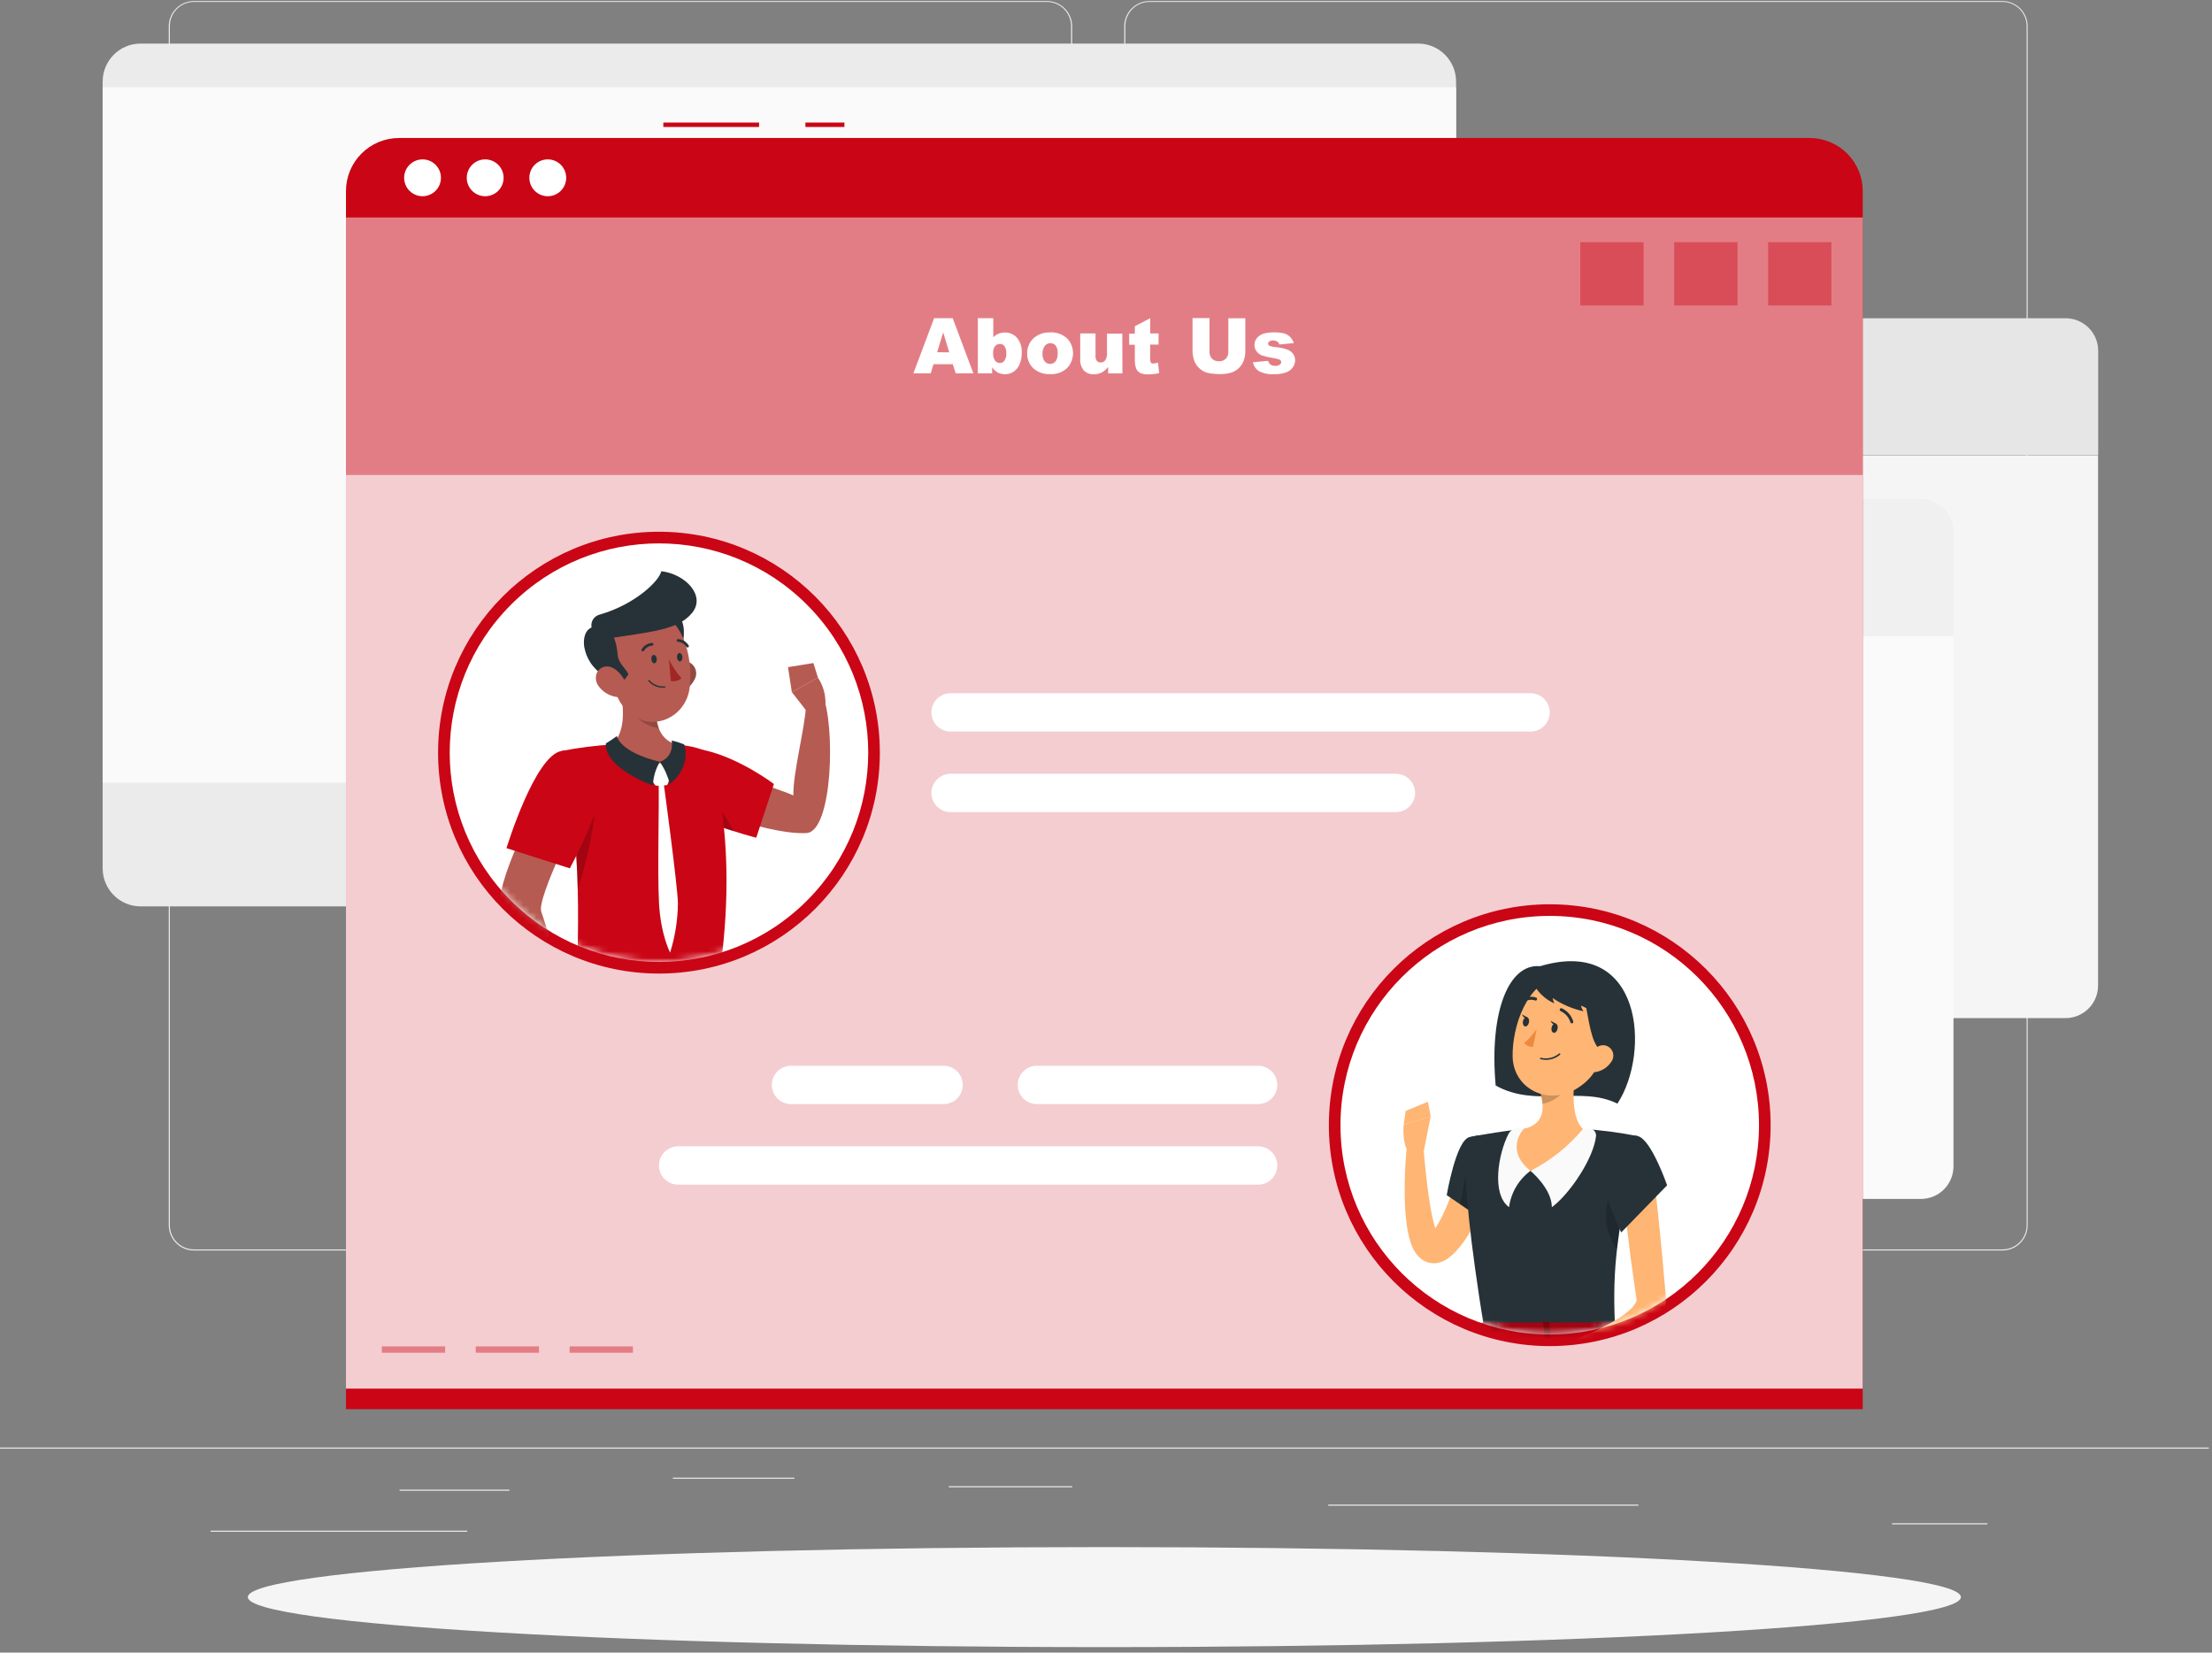 <svg width="336" height="251" viewBox="0 0 336 251" fill="none" xmlns="http://www.w3.org/2000/svg">
<rect x="0" y="0" width="336" height="251" fill="#808080" stroke="none"/>
<path d="M335.509 219.855H-0.008V220.023H335.509V219.855Z" fill="#EBEBEB"/>
<path d="M77.383 226.25H60.694V226.418H77.383V226.25Z" fill="#EBEBEB"/>
<path d="M120.663 224.426H102.21V224.594H120.663V224.426Z" fill="#EBEBEB"/>
<path d="M70.974 232.48H31.98V232.648H70.974V232.48Z" fill="#EBEBEB"/>
<path d="M301.89 231.352H287.396V231.519H301.89V231.352Z" fill="#EBEBEB"/>
<path d="M162.866 225.723H144.124V225.89H162.866V225.723Z" fill="#EBEBEB"/>
<path d="M248.872 228.52H201.752V228.687H248.872V228.52Z" fill="#EBEBEB"/>
<path d="M159.027 189.928H29.458C28.443 189.926 27.47 189.522 26.753 188.804C26.036 188.085 25.633 187.112 25.633 186.097V3.958C25.642 2.949 26.048 1.984 26.765 1.273C27.481 0.562 28.448 0.162 29.458 0.16H159.027C160.044 0.16 161.018 0.564 161.737 1.282C162.455 2.001 162.859 2.976 162.859 3.992V186.097C162.859 187.113 162.455 188.087 161.737 188.806C161.018 189.525 160.044 189.928 159.027 189.928ZM29.458 0.294C28.487 0.296 27.557 0.683 26.871 1.37C26.186 2.057 25.801 2.988 25.801 3.958V186.097C25.801 187.067 26.186 187.998 26.871 188.685C27.557 189.372 28.487 189.759 29.458 189.76H159.027C159.999 189.759 160.929 189.372 161.616 188.685C162.303 187.999 162.69 187.068 162.691 186.097V3.958C162.69 2.987 162.303 2.056 161.616 1.369C160.929 0.683 159.999 0.296 159.027 0.294H29.458Z" fill="#EBEBEB"/>
<path d="M304.179 189.928H174.602C173.586 189.926 172.613 189.522 171.895 188.804C171.177 188.086 170.772 187.112 170.771 186.097V3.958C170.781 2.948 171.189 1.983 171.906 1.272C172.624 0.562 173.592 0.162 174.602 0.16H304.179C305.187 0.164 306.153 0.564 306.867 1.275C307.582 1.986 307.988 2.95 307.997 3.958V186.097C307.997 187.111 307.595 188.083 306.879 188.801C306.164 189.519 305.192 189.925 304.179 189.928ZM174.602 0.294C173.631 0.296 172.7 0.683 172.013 1.369C171.327 2.056 170.94 2.987 170.938 3.958V186.097C170.94 187.068 171.327 187.999 172.013 188.685C172.7 189.372 173.631 189.759 174.602 189.76H304.179C305.15 189.759 306.081 189.372 306.767 188.685C307.454 187.999 307.841 187.068 307.842 186.097V3.958C307.841 2.987 307.454 2.056 306.767 1.369C306.081 0.683 305.15 0.296 304.179 0.294H174.602Z" fill="#EBEBEB"/>
<path d="M215.407 6.617H21.365C18.177 6.617 15.594 9.201 15.594 12.388V131.892C15.594 135.079 18.177 137.663 21.365 137.663H215.407C218.594 137.663 221.178 135.079 221.178 131.892V12.388C221.178 9.201 218.594 6.617 215.407 6.617Z" fill="#EBEBEB"/>
<path d="M221.178 13.242H15.594V118.876H221.178V13.242Z" fill="#FAFAFA"/>
<path d="M155.182 53.268C155.185 51.961 155.706 50.709 156.63 49.784C157.554 48.86 158.807 48.34 160.114 48.336H313.78C315.087 48.34 316.34 48.86 317.264 49.784C318.188 50.709 318.709 51.961 318.712 53.268V69.145H155.182V53.268Z" fill="#E6E6E6"/>
<path d="M195.069 62.474C197.129 62.474 198.8 60.803 198.8 58.743C198.8 56.682 197.129 55.012 195.069 55.012C193.008 55.012 191.338 56.682 191.338 58.743C191.338 60.803 193.008 62.474 195.069 62.474Z" fill="white"/>
<path d="M181.848 62.474C183.909 62.474 185.579 60.803 185.579 58.743C185.579 56.682 183.909 55.012 181.848 55.012C179.788 55.012 178.117 56.682 178.117 58.743C178.117 60.803 179.788 62.474 181.848 62.474Z" fill="white"/>
<path d="M168.636 62.474C170.697 62.474 172.367 60.803 172.367 58.743C172.367 56.682 170.697 55.012 168.636 55.012C166.576 55.012 164.905 56.682 164.905 58.743C164.905 60.803 166.576 62.474 168.636 62.474Z" fill="white"/>
<path d="M313.761 154.632H160.094C158.787 154.628 157.535 154.108 156.611 153.183C155.686 152.259 155.166 151.007 155.162 149.7V69.176H318.693V149.7C318.689 151.007 318.169 152.259 317.244 153.183C316.32 154.108 315.068 154.628 313.761 154.632Z" fill="#F5F5F5"/>
<path d="M133.226 80.733C133.229 79.426 133.75 78.174 134.674 77.249C135.598 76.325 136.851 75.804 138.158 75.801H291.824C293.131 75.804 294.384 76.325 295.308 77.249C296.232 78.174 296.753 79.426 296.756 80.733V96.609H133.226V80.733Z" fill="#F0F0F0"/>
<path d="M173.105 89.938C175.166 89.938 176.836 88.268 176.836 86.207C176.836 84.147 175.166 82.477 173.105 82.477C171.044 82.477 169.374 84.147 169.374 86.207C169.374 88.268 171.044 89.938 173.105 89.938Z" fill="#E6E6E6"/>
<path d="M159.885 89.938C161.946 89.938 163.616 88.268 163.616 86.207C163.616 84.147 161.946 82.477 159.885 82.477C157.825 82.477 156.154 84.147 156.154 86.207C156.154 88.268 157.825 89.938 159.885 89.938Z" fill="#E6E6E6"/>
<path d="M146.673 89.938C148.734 89.938 150.404 88.268 150.404 86.207C150.404 84.147 148.734 82.477 146.673 82.477C144.613 82.477 142.942 84.147 142.942 86.207C142.942 88.268 144.613 89.938 146.673 89.938Z" fill="#E6E6E6"/>
<path d="M291.798 182.097H138.131C136.824 182.093 135.572 181.572 134.648 180.648C133.724 179.724 133.203 178.472 133.199 177.165V96.641H296.73V177.165C296.726 178.472 296.206 179.724 295.281 180.648C294.357 181.572 293.105 182.093 291.798 182.097Z" fill="#FAFAFA"/>
<path d="M111.263 108.194C111.266 106.887 111.787 105.634 112.711 104.71C113.635 103.786 114.888 103.265 116.195 103.262H269.861C271.168 103.265 272.421 103.786 273.345 104.71C274.269 105.634 274.79 106.887 274.793 108.194V124.07H111.263V108.194Z" fill="#FAFAFA"/>
<path d="M151.142 117.399C153.203 117.399 154.873 115.729 154.873 113.668C154.873 111.608 153.203 109.938 151.142 109.938C149.082 109.938 147.411 111.608 147.411 113.668C147.411 115.729 149.082 117.399 151.142 117.399Z" fill="#F0F0F0"/>
<path d="M137.923 117.399C139.984 117.399 141.654 115.729 141.654 113.668C141.654 111.608 139.984 109.938 137.923 109.938C135.863 109.938 134.192 111.608 134.192 113.668C134.192 115.729 135.863 117.399 137.923 117.399Z" fill="#F0F0F0"/>
<path d="M124.71 117.399C126.771 117.399 128.441 115.729 128.441 113.668C128.441 111.608 126.771 109.938 124.71 109.938C122.65 109.938 120.979 111.608 120.979 113.668C120.979 115.729 122.65 117.399 124.71 117.399Z" fill="#F0F0F0"/>
<path d="M269.834 209.565H116.167C114.86 209.562 113.608 209.041 112.684 208.117C111.76 207.193 111.239 205.94 111.235 204.633V124.109H274.766V204.633C274.763 205.94 274.242 207.193 273.318 208.117C272.393 209.041 271.141 209.562 269.834 209.565Z" fill="#E6E6E6"/>
<path d="M167.75 250.165C239.606 250.165 297.857 246.764 297.857 242.569C297.857 238.374 239.606 234.973 167.75 234.973C95.894 234.973 37.644 238.374 37.644 242.569C37.644 246.764 95.894 250.165 167.75 250.165Z" fill="#F5F5F5"/>
<path d="M128.266 18.613H122.341V19.284H128.266V18.613Z" fill="#CA0515"/>
<path d="M115.302 18.613H100.761V19.284H115.302V18.613Z" fill="#CA0515"/>
<path d="M60.606 20.961H274.894C277.029 20.961 279.077 21.809 280.588 23.319C282.098 24.829 282.946 26.878 282.946 29.013V214.031H52.554V29.013C52.554 26.878 53.402 24.829 54.912 23.319C56.422 21.809 58.471 20.961 60.606 20.961Z" fill="#CA0515"/>
<path opacity="0.8" d="M282.939 33.043H52.554V210.907H282.939V33.043Z" fill="white"/>
<path opacity="0.4" d="M282.939 33.043H52.554V72.144H282.939V33.043Z" fill="#CA0515"/>
<path opacity="0.4" d="M278.189 36.781H268.573V46.397H278.189V36.781Z" fill="#CA0515"/>
<path opacity="0.4" d="M263.923 36.781H254.307V46.397H263.923V36.781Z" fill="#CA0515"/>
<path opacity="0.4" d="M249.657 36.781H240.041V46.397H249.657V36.781Z" fill="#CA0515"/>
<path opacity="0.4" d="M96.144 204.488H86.528V205.455H96.144V204.488Z" fill="#CA0515"/>
<path opacity="0.4" d="M81.878 204.488H72.262V205.455H81.878V204.488Z" fill="#CA0515"/>
<path opacity="0.4" d="M67.611 204.488H57.995V205.455H67.611V204.488Z" fill="#CA0515"/>
<path d="M144.726 55.318H141.794L141.384 56.7H138.747L141.888 48.332H144.713L147.853 56.7H145.169L144.726 55.318ZM144.189 53.512L143.27 50.486L142.351 53.499L144.189 53.512Z" fill="white"/>
<path d="M148.531 48.332H150.88V51.231C151.099 50.995 151.367 50.81 151.665 50.687C151.976 50.562 152.309 50.498 152.645 50.499C152.99 50.492 153.332 50.559 153.649 50.697C153.965 50.835 154.248 51.04 154.477 51.298C154.998 51.942 155.257 52.759 155.201 53.586C155.214 54.184 155.102 54.779 154.873 55.331C154.684 55.791 154.364 56.185 153.953 56.465C153.567 56.712 153.117 56.84 152.658 56.834C152.269 56.838 151.884 56.749 151.537 56.572C151.211 56.374 150.928 56.111 150.705 55.801V56.7H148.531V48.332ZM150.86 53.653C150.827 54.054 150.931 54.454 151.155 54.787C151.245 54.898 151.358 54.987 151.487 55.048C151.616 55.108 151.757 55.138 151.9 55.136C152.031 55.133 152.16 55.1 152.276 55.04C152.392 54.979 152.493 54.893 152.571 54.787C152.79 54.442 152.89 54.034 152.853 53.627C152.881 53.255 152.784 52.884 152.578 52.573C152.499 52.469 152.397 52.386 152.281 52.327C152.165 52.269 152.037 52.239 151.907 52.237C151.76 52.232 151.614 52.261 151.48 52.322C151.346 52.382 151.228 52.473 151.135 52.586C150.92 52.898 150.823 53.276 150.86 53.653Z" fill="white"/>
<path d="M156.027 53.69C156.014 53.264 156.092 52.84 156.254 52.446C156.415 52.052 156.658 51.696 156.966 51.402C157.307 51.09 157.706 50.849 158.14 50.693C158.574 50.536 159.035 50.467 159.496 50.489C160.003 50.453 160.512 50.53 160.986 50.713C161.461 50.896 161.889 51.182 162.24 51.549C162.756 52.173 163.023 52.965 162.99 53.773C162.958 54.582 162.629 55.35 162.066 55.931C161.717 56.242 161.311 56.481 160.87 56.634C160.429 56.787 159.962 56.852 159.496 56.824C158.646 56.862 157.81 56.6 157.134 56.085C156.778 55.798 156.493 55.432 156.301 55.017C156.109 54.601 156.015 54.147 156.027 53.69ZM158.355 53.69C158.323 54.116 158.439 54.54 158.684 54.891C158.786 55.01 158.913 55.106 159.055 55.171C159.198 55.237 159.352 55.271 159.509 55.271C159.666 55.271 159.821 55.237 159.964 55.171C160.106 55.106 160.233 55.01 160.335 54.891C160.58 54.531 160.694 54.097 160.657 53.663C160.696 53.254 160.595 52.845 160.368 52.502C160.271 52.382 160.149 52.285 160.009 52.219C159.87 52.153 159.717 52.119 159.563 52.12C159.403 52.115 159.243 52.148 159.098 52.216C158.952 52.283 158.825 52.384 158.724 52.509C158.467 52.845 158.337 53.261 158.355 53.683V53.69Z" fill="white"/>
<path d="M170.495 56.704H168.327V55.724C168.064 56.076 167.731 56.369 167.348 56.583C166.97 56.766 166.553 56.854 166.133 56.838C165.856 56.854 165.58 56.811 165.321 56.713C165.062 56.615 164.826 56.463 164.63 56.268C164.229 55.771 164.035 55.139 164.086 54.503V50.645H166.408V54C166.38 54.286 166.454 54.574 166.616 54.812C166.692 54.894 166.784 54.958 166.888 55C166.991 55.041 167.102 55.06 167.213 55.053C167.342 55.055 167.47 55.027 167.587 54.971C167.703 54.915 167.805 54.833 167.884 54.731C168.1 54.39 168.195 53.985 168.153 53.584V50.671H170.475L170.495 56.704Z" fill="white"/>
<path d="M174.709 48.332V50.64H175.984V52.338H174.709V54.512C174.692 54.688 174.718 54.865 174.783 55.029C174.825 55.094 174.884 55.146 174.954 55.179C175.024 55.212 175.102 55.225 175.179 55.217C175.424 55.204 175.666 55.154 175.897 55.069L176.071 56.673C175.543 56.794 175.003 56.857 174.461 56.861C174.024 56.888 173.587 56.813 173.186 56.639C172.91 56.493 172.694 56.256 172.575 55.968C172.417 55.495 172.351 54.997 172.38 54.499V52.365H171.521V50.667H172.38V49.553L174.709 48.332Z" fill="white"/>
<path d="M186.586 48.335H189.162V53.321C189.166 53.798 189.089 54.273 188.934 54.724C188.782 55.156 188.535 55.548 188.21 55.871C187.916 56.165 187.564 56.393 187.176 56.542C186.592 56.737 185.98 56.83 185.364 56.817C184.916 56.816 184.467 56.787 184.022 56.73C183.605 56.692 183.198 56.579 182.821 56.395C182.478 56.215 182.175 55.968 181.929 55.67C181.68 55.392 181.492 55.065 181.378 54.71C181.232 54.252 181.153 53.775 181.144 53.294V48.309H183.72V53.415C183.709 53.609 183.737 53.803 183.801 53.986C183.866 54.169 183.966 54.338 184.096 54.482C184.237 54.614 184.403 54.716 184.584 54.782C184.765 54.847 184.957 54.876 185.15 54.865C185.341 54.877 185.532 54.851 185.712 54.786C185.892 54.721 186.057 54.62 186.196 54.489C186.329 54.345 186.432 54.176 186.498 53.991C186.563 53.807 186.591 53.611 186.579 53.415L186.586 48.335Z" fill="white"/>
<path d="M190.311 55.02L192.619 54.806C192.684 55.038 192.823 55.243 193.015 55.389C193.215 55.516 193.449 55.579 193.686 55.571C193.943 55.588 194.199 55.517 194.411 55.369C194.472 55.329 194.523 55.275 194.558 55.21C194.593 55.146 194.612 55.074 194.612 55C194.611 54.917 194.585 54.836 194.539 54.767C194.492 54.697 194.427 54.643 194.35 54.611C194.026 54.496 193.691 54.415 193.35 54.369C192.781 54.287 192.22 54.157 191.673 53.98C191.357 53.858 191.082 53.649 190.881 53.376C190.663 53.097 190.547 52.751 190.552 52.397C190.546 52.024 190.67 51.661 190.901 51.37C191.153 51.062 191.485 50.83 191.861 50.699C192.391 50.539 192.944 50.467 193.498 50.484C194.038 50.465 194.578 50.522 195.102 50.652C195.426 50.752 195.72 50.929 195.961 51.169C196.216 51.438 196.412 51.758 196.538 52.108L194.33 52.323C194.291 52.15 194.191 51.998 194.048 51.893C193.848 51.766 193.614 51.703 193.377 51.712C193.177 51.696 192.977 51.745 192.807 51.853C192.752 51.891 192.706 51.943 192.675 52.002C192.643 52.062 192.626 52.128 192.626 52.195C192.626 52.267 192.648 52.338 192.688 52.398C192.729 52.458 192.787 52.504 192.854 52.531C193.174 52.642 193.508 52.709 193.847 52.732C194.436 52.777 195.016 52.901 195.571 53.101C195.919 53.235 196.22 53.468 196.437 53.772C196.631 54.052 196.734 54.385 196.732 54.725C196.727 55.088 196.618 55.442 196.417 55.745C196.17 56.103 195.822 56.379 195.417 56.537C194.822 56.754 194.191 56.852 193.558 56.825C192.743 56.891 191.925 56.728 191.196 56.356C190.739 56.042 190.421 55.563 190.311 55.02Z" fill="white"/>
<path d="M100.096 147.865C118.626 147.865 133.647 132.843 133.647 114.313C133.647 95.783 118.626 80.762 100.096 80.762C81.566 80.762 66.544 95.783 66.544 114.313C66.544 132.843 81.566 147.865 100.096 147.865Z" fill="#CA0515"/>
<path d="M122.573 136.793C134.986 124.38 134.986 104.253 122.573 91.84C110.159 79.426 90.033 79.426 77.619 91.84C65.206 104.253 65.206 124.38 77.619 136.793C90.033 149.207 110.159 149.207 122.573 136.793Z" fill="white"/>
<mask id="mask0_433_58749" style="mask-type:luminance" maskUnits="userSpaceOnUse" x="68" y="82" width="64" height="65">
<path d="M122.574 136.793C134.987 124.38 134.987 104.253 122.574 91.84C110.16 79.426 90.034 79.426 77.62 91.84C65.207 104.253 65.207 124.38 77.62 136.793C90.034 149.207 110.16 149.207 122.574 136.793Z" fill="white"/>
</mask>
<g mask="url(#mask0_433_58749)">
<path d="M101.721 120.945L104.405 115.362C104.405 115.362 118.416 119.791 120.51 120.818C120.456 117.315 122.241 110.752 122.435 107.156C122.966 106.652 124.247 105.384 124.912 105.431C126.925 110.128 126.489 126.233 122.529 126.522C116.202 126.924 101.721 120.945 101.721 120.945Z" fill="#B55B52"/>
<path d="M99.976 120.066C101.593 123.858 114.873 127.233 114.873 127.233L117.557 119.073C117.557 119.073 112.497 115.235 107.243 113.994C101.868 112.712 98.191 115.906 99.976 120.066Z" fill="#CA0515"/>
<path opacity="0.2" d="M100.211 120.521C101.788 122.903 107.653 125.064 111.471 126.265C108.928 121.326 105.499 118.601 100.211 120.521Z" fill="black"/>
<path d="M122.423 107.866L120.282 105.122L124.241 102.914C125.021 104.092 125.421 105.481 125.389 106.893L122.423 107.866Z" fill="#B55B52"/>
<path d="M119.697 101.327L123.556 100.703L124.24 102.918L120.281 105.125L119.697 101.327Z" fill="#B55B52"/>
<path d="M107.566 114.276C107.566 114.276 112.975 127.294 108.734 151.552H87.596C87.348 148.009 89.153 130.75 85.328 114.054C87.869 113.559 90.441 113.232 93.025 113.075C96.29 112.887 99.563 112.887 102.829 113.075C106.251 113.39 107.566 114.276 107.566 114.276Z" fill="#CA0515"/>
<path opacity="0.2" d="M90.433 118.17C90.89 120.921 90.185 127.49 87.749 135.08C87.629 128.576 86.937 122.096 85.683 115.714C87.226 115.526 90.004 115.58 90.433 118.17Z" fill="black"/>
<path d="M94.078 103.906C94.749 107.06 95.178 110.972 93.024 113.073C93.024 113.073 94.367 116.273 100.231 116.273C105.6 116.273 102.828 113.073 102.828 113.073C99.292 112.234 99.366 107.885 99.923 105.429L94.078 103.906Z" fill="#B55B52"/>
<path d="M100.506 116.016L101.781 117.425C101.824 117.473 101.854 117.532 101.869 117.596C101.883 117.659 101.88 117.725 101.862 117.787L101.453 119.029C101.43 119.097 101.386 119.156 101.329 119.199C101.271 119.242 101.202 119.267 101.13 119.27L99.788 119.337C99.724 119.341 99.659 119.328 99.601 119.298C99.543 119.269 99.494 119.224 99.46 119.17L98.634 117.968C98.586 117.903 98.56 117.825 98.56 117.744C98.56 117.663 98.586 117.584 98.634 117.519L99.976 116.016C100.047 115.946 100.142 115.906 100.241 115.906C100.341 115.906 100.436 115.946 100.506 116.016Z" fill="white"/>
<path d="M100.231 115.705C99.58 116.795 99.22 118.033 99.184 119.302C99.184 119.302 91.803 116.712 92.024 112.914C92.024 112.914 93.051 112.296 93.702 111.793C93.702 111.793 94.011 114.189 100.231 115.705Z" fill="#263238"/>
<path d="M100.231 115.709C100.928 116.73 101.439 117.865 101.741 119.064C101.741 119.064 105.016 116.809 103.922 113.058C103.307 112.812 102.675 112.612 102.03 112.461C102.03 112.461 102.526 114.903 100.231 115.709Z" fill="#263238"/>
<path d="M100.828 119.073C100.828 119.073 102.929 134.507 102.976 137.191C102.947 139.732 102.547 142.255 101.788 144.68C101.788 144.68 100.345 141.949 100.097 137.077C99.849 132.205 100.151 121.804 100.043 119.066L100.828 119.073Z" fill="white"/>
<path opacity="0.2" d="M99.923 105.436C99.491 107.143 99.542 108.937 100.071 110.617C99.524 110.532 98.993 110.369 98.494 110.133C96.481 109.194 95.467 107.724 94.4 105.544C94.306 104.98 94.199 104.436 94.085 103.906L99.923 105.436Z" fill="black"/>
<path d="M105.486 103.22C105.247 103.691 104.916 104.109 104.513 104.449C104.109 104.789 103.642 105.044 103.137 105.2C101.795 105.596 101.064 104.368 101.399 103.059C101.708 101.878 102.741 100.254 104.151 100.422C104.453 100.468 104.74 100.587 104.986 100.769C105.231 100.951 105.429 101.191 105.561 101.467C105.692 101.743 105.754 102.047 105.741 102.353C105.728 102.659 105.641 102.956 105.486 103.22Z" fill="#B55B52"/>
<path opacity="0.2" d="M105.486 103.22C105.247 103.691 104.916 104.109 104.513 104.449C104.109 104.789 103.642 105.044 103.137 105.2C101.795 105.596 101.064 104.368 101.399 103.059C101.708 101.878 102.741 100.254 104.151 100.422C104.453 100.468 104.74 100.587 104.986 100.769C105.231 100.951 105.429 101.191 105.561 101.467C105.692 101.743 105.754 102.047 105.741 102.353C105.728 102.659 105.641 102.956 105.486 103.22Z" fill="black"/>
<path d="M101.593 100.487C102.935 101.715 105.385 94.978 102.64 93.106C99.896 91.234 98.936 93.777 98.983 95.327C99.03 96.877 99.567 98.669 101.593 100.487Z" fill="#263238"/>
<path d="M92.427 99.363C93.058 103.63 93.212 106.16 95.541 108.22C99.037 111.314 104.09 108.992 104.727 104.644C105.304 100.725 104.177 94.397 99.889 92.968C98.95 92.649 97.944 92.58 96.97 92.767C95.996 92.955 95.088 93.393 94.335 94.038C93.582 94.684 93.01 95.514 92.676 96.448C92.341 97.381 92.255 98.386 92.427 99.363Z" fill="#B55B52"/>
<path d="M92.159 102.98C92.897 103.456 93.911 104.745 95.434 102.463C95.434 101.873 93.937 100.88 93.823 99.484C93.689 97.86 93.334 96.129 92.018 95.558C89.019 94.216 88.469 96.793 88.764 98.337C89.059 99.88 89.871 101.484 92.159 102.98Z" fill="#263238"/>
<path d="M91.756 97.062C98.835 95.962 103.015 95.72 105.143 93.069C107.27 90.419 104.002 87.138 100.445 86.762C100.19 88.144 96.587 91.781 91.051 93.358C90.743 93.443 90.466 93.615 90.252 93.853C90.039 94.091 89.899 94.385 89.849 94.701C89.799 95.017 89.84 95.34 89.969 95.633C90.098 95.925 90.308 96.174 90.575 96.351C91.252 96.787 91.756 97.062 91.756 97.062Z" fill="#263238"/>
<path d="M90.931 104.219C91.576 105.095 92.54 105.681 93.615 105.85C95.018 106.064 95.521 104.756 94.957 103.508C94.454 102.38 93.118 100.917 91.79 101.273C90.461 101.629 90.146 103.139 90.931 104.219Z" fill="#B55B52"/>
<path d="M98.944 100.14C98.944 100.489 99.185 100.764 99.406 100.744C99.628 100.724 99.789 100.436 99.762 100.073C99.735 99.711 99.527 99.456 99.299 99.469C99.071 99.483 98.917 99.764 98.944 100.14Z" fill="#263238"/>
<path d="M102.835 99.852C102.869 100.201 103.077 100.469 103.298 100.456C103.519 100.442 103.68 100.147 103.654 99.785C103.627 99.422 103.412 99.161 103.191 99.181C102.969 99.201 102.808 99.503 102.835 99.852Z" fill="#263238"/>
<path d="M101.613 100.145C102.117 101.185 102.758 102.153 103.519 103.023C103.298 103.209 103.038 103.344 102.758 103.417C102.478 103.49 102.186 103.5 101.902 103.446L101.613 100.145Z" fill="#A02724"/>
<path d="M100.983 104.448C100.996 104.447 101.009 104.443 101.02 104.438C101.032 104.432 101.042 104.423 101.05 104.413C101.059 104.403 101.065 104.391 101.068 104.379C101.071 104.366 101.072 104.353 101.07 104.34C101.07 104.327 101.066 104.314 101.06 104.302C101.054 104.29 101.046 104.28 101.036 104.271C101.026 104.262 101.015 104.256 101.002 104.251C100.99 104.247 100.976 104.246 100.963 104.246C100.531 104.283 100.097 104.217 99.695 104.055C99.293 103.893 98.934 103.639 98.648 103.314C98.64 103.303 98.63 103.294 98.619 103.287C98.607 103.281 98.595 103.276 98.582 103.274C98.569 103.273 98.555 103.273 98.543 103.277C98.53 103.28 98.518 103.286 98.507 103.294C98.496 103.301 98.488 103.311 98.481 103.323C98.474 103.334 98.47 103.347 98.468 103.36C98.466 103.373 98.467 103.386 98.47 103.399C98.473 103.412 98.479 103.424 98.487 103.434C98.791 103.791 99.177 104.069 99.612 104.246C100.046 104.422 100.516 104.491 100.983 104.448Z" fill="#263238"/>
<path d="M97.662 98.923C97.693 98.923 97.723 98.914 97.75 98.899C97.777 98.884 97.8 98.862 97.816 98.836C97.944 98.617 98.123 98.431 98.338 98.296C98.553 98.16 98.798 98.078 99.051 98.058C99.078 98.059 99.104 98.054 99.129 98.044C99.154 98.035 99.177 98.02 99.195 98.001C99.214 97.982 99.229 97.959 99.239 97.935C99.249 97.91 99.253 97.883 99.252 97.856C99.252 97.801 99.231 97.748 99.192 97.709C99.152 97.67 99.1 97.648 99.044 97.648C98.724 97.667 98.413 97.764 98.139 97.932C97.865 98.099 97.637 98.331 97.474 98.608C97.46 98.631 97.45 98.656 97.445 98.683C97.441 98.71 97.442 98.737 97.448 98.763C97.454 98.79 97.466 98.814 97.482 98.836C97.498 98.858 97.518 98.876 97.541 98.89C97.558 98.903 97.578 98.913 97.598 98.919C97.619 98.925 97.641 98.926 97.662 98.923Z" fill="#263238"/>
<path d="M104.466 98.341L104.546 98.308C104.569 98.293 104.589 98.273 104.605 98.251C104.62 98.228 104.631 98.202 104.636 98.175C104.641 98.148 104.64 98.12 104.634 98.094C104.628 98.067 104.616 98.041 104.6 98.019C104.426 97.744 104.19 97.514 103.91 97.349C103.63 97.183 103.314 97.086 102.99 97.066C102.962 97.066 102.936 97.072 102.911 97.082C102.886 97.093 102.864 97.108 102.845 97.128C102.826 97.147 102.811 97.17 102.802 97.195C102.792 97.221 102.787 97.247 102.788 97.274C102.79 97.328 102.813 97.38 102.851 97.417C102.89 97.455 102.942 97.476 102.996 97.476C103.254 97.495 103.503 97.575 103.723 97.709C103.944 97.843 104.129 98.028 104.264 98.247C104.287 98.279 104.318 98.304 104.353 98.32C104.388 98.337 104.427 98.344 104.466 98.341Z" fill="#263238"/>
<path d="M82.899 119.777L88.334 122.971C88.334 122.971 81.476 136.392 82.221 138.486C83.234 141.304 84.771 147.498 86.569 150.564C86.395 151.235 85.388 152.866 84.798 153.168C80.476 150.269 75.745 140.774 75.759 138.063C75.819 131.91 82.899 119.777 82.899 119.777Z" fill="#B55B52"/>
<path d="M85.328 114.056C81.262 114.646 76.934 128.819 76.934 128.819L86.556 131.885C88.272 128.668 89.758 125.333 91.005 121.907C92.79 116.673 89.69 113.418 85.328 114.056Z" fill="#CA0515"/>
</g>
<path d="M235.404 204.447C253.934 204.447 268.956 189.425 268.956 170.895C268.956 152.365 253.934 137.344 235.404 137.344C216.874 137.344 201.853 152.365 201.853 170.895C201.853 189.425 216.874 204.447 235.404 204.447Z" fill="#CA0515"/>
<path d="M235.403 202.683C252.958 202.683 267.19 188.452 267.19 170.896C267.19 153.341 252.958 139.109 235.403 139.109C217.848 139.109 203.616 153.341 203.616 170.896C203.616 188.452 217.848 202.683 235.403 202.683Z" fill="white"/>
<mask id="mask1_433_58749" style="mask-type:luminance" maskUnits="userSpaceOnUse" x="203" y="139" width="65" height="64">
<path d="M235.403 202.687C252.958 202.687 267.19 188.455 267.19 170.9C267.19 153.345 252.958 139.113 235.403 139.113C217.848 139.113 203.616 153.345 203.616 170.9C203.616 188.455 217.848 202.687 235.403 202.687Z" fill="white"/>
</mask>
<g mask="url(#mask1_433_58749)">
<path d="M233.94 146.746C229.169 146.317 226.196 153.658 227.189 164.864C233.228 168.293 240.147 164.864 245.683 167.622C250.803 159.791 249.441 142.13 233.94 146.746Z" fill="#263238"/>
<path d="M226.491 179.187C225.805 181.733 224.84 184.195 223.612 186.528C222.951 187.805 222.125 188.989 221.156 190.051C220.872 190.356 220.565 190.639 220.237 190.897C219.722 191.34 219.107 191.651 218.445 191.803C217.935 191.907 217.407 191.884 216.908 191.735C216.465 191.6 216.055 191.371 215.707 191.064C215.27 190.67 214.914 190.194 214.66 189.662C214.329 188.949 214.083 188.199 213.929 187.427C213.784 186.763 213.677 186.091 213.607 185.414C213.459 184.072 213.392 182.824 213.372 181.549C213.335 179.028 213.449 176.507 213.714 174L216.184 174.047C216.398 176.463 216.647 178.905 216.962 181.281C217.13 182.468 217.318 183.649 217.559 184.777C217.68 185.334 217.821 185.884 217.969 186.387C218.089 186.823 218.263 187.242 218.485 187.635C218.559 187.756 218.653 187.823 218.539 187.696C218.423 187.596 218.289 187.521 218.143 187.474C217.941 187.412 217.727 187.398 217.519 187.434C217.217 187.488 217.197 187.575 217.318 187.434C217.459 187.29 217.591 187.138 217.714 186.978C218.326 186.142 218.845 185.242 219.264 184.294C219.753 183.259 220.187 182.2 220.565 181.12C220.968 180.039 221.344 178.878 221.673 177.832L226.491 179.187Z" fill="#FFB573"/>
<path d="M223.176 172.723C221.163 173.24 219.754 181.52 219.754 181.52L227.451 186.754C227.451 186.754 230.618 176.937 229.068 174.723C227.518 172.508 226.129 171.951 223.176 172.723Z" fill="#263238"/>
<path opacity="0.2" d="M223.357 174.574L221.807 182.922L224.927 185.036L223.357 174.574Z" fill="black"/>
<path d="M216.291 174.737L217.311 169.59L213.218 170.778C213.218 170.778 212.815 174.341 214.466 175.515L216.291 174.737Z" fill="#FFB573"/>
<path d="M216.903 167.328L213.521 168.731L213.219 170.777L217.312 169.59L216.903 167.328Z" fill="#FFB573"/>
<path d="M223.176 172.722C223.176 172.722 220.848 173.547 225.511 202.2H245.34C245.011 194.148 244.998 189.149 248.856 172.581C246.079 172.01 243.265 171.64 240.435 171.474C237.437 171.259 234.428 171.259 231.43 171.474C227.565 171.829 223.176 172.722 223.176 172.722Z" fill="#263238"/>
<path opacity="0.2" d="M247.226 179.145C245.428 179.587 243.764 181.554 243.965 185.184C244.077 186.826 244.652 188.404 245.622 189.733C245.938 186.955 246.468 183.728 247.313 179.608L247.226 179.145Z" fill="black"/>
<path d="M232.477 177.828C232.477 177.828 235.724 180.512 235.724 183.351C238.408 181.371 242.066 175.97 242.435 172.541C242.448 172.402 242.432 172.262 242.389 172.129C242.347 171.996 242.277 171.873 242.186 171.768C242.094 171.662 241.982 171.577 241.857 171.516C241.731 171.455 241.594 171.42 241.455 171.413C241.212 171.397 240.97 171.366 240.73 171.319C240.629 171.298 240.525 171.3 240.424 171.326C240.324 171.351 240.232 171.4 240.153 171.467L232.477 177.828Z" fill="#FAFAFA"/>
<path d="M232.477 177.827C231.592 178.482 230.848 179.309 230.289 180.258C229.73 181.206 229.367 182.258 229.222 183.35C226.485 181.336 227.619 175.143 229.142 172.217C229.261 171.989 229.435 171.794 229.648 171.648C229.861 171.503 230.107 171.413 230.363 171.385C230.759 171.338 231.068 171.284 231.269 171.244C231.305 171.236 231.343 171.236 231.379 171.244C231.415 171.251 231.45 171.266 231.48 171.288C231.51 171.309 231.536 171.337 231.555 171.368C231.574 171.4 231.586 171.436 231.591 171.472L232.477 177.827Z" fill="#FAFAFA"/>
<path d="M239.55 161.336C238.986 164.235 238.416 169.543 240.442 171.475C238.245 174.108 235.538 176.27 232.484 177.83C228.458 174.616 231.437 171.475 231.437 171.475C234.671 170.704 234.584 168.308 234.021 166.053L239.55 161.336Z" fill="#FFB573"/>
<path opacity="0.2" d="M237.287 163.258L234.02 166.049C234.156 166.573 234.248 167.107 234.295 167.646C235.529 167.472 237.469 166.418 237.737 165.076C237.741 164.442 237.587 163.817 237.287 163.258Z" fill="black"/>
<path d="M244.401 156.68C243.059 161.337 242.596 163.337 239.67 165.236C235.275 168.081 229.846 165.417 229.765 160.452C229.692 155.982 231.899 149.118 236.939 148.266C238.049 148.073 239.19 148.167 240.254 148.539C241.318 148.911 242.268 149.549 243.016 150.392C243.764 151.235 244.284 152.256 244.526 153.356C244.768 154.457 244.725 155.601 244.401 156.68Z" fill="#FFB573"/>
<path d="M240.824 152.341C241.643 156.991 241.958 158.789 243.602 159.991C245.246 161.192 246.776 155.676 245.562 153.555C244.347 151.435 240.824 152.341 240.824 152.341Z" fill="#263238"/>
<path d="M233.094 147.974C232.107 149.142 234.134 151.584 236.1 152.383C235.979 152.127 235.891 151.856 235.838 151.578C237.258 152.548 238.853 153.232 240.535 153.591C240.346 153.351 240.219 153.067 240.166 152.765C240.166 152.537 245.011 155.745 245.716 153.436C246.42 151.128 244.018 148.108 240.348 147.142C237.221 146.357 234.308 146.532 233.094 147.974Z" fill="#263238"/>
<path d="M236.59 156.262C236.51 156.644 236.235 156.933 235.98 156.852C235.725 156.772 235.597 156.443 235.685 156.054C235.772 155.664 236.04 155.382 236.295 155.463C236.55 155.544 236.678 155.846 236.59 156.262Z" fill="#263238"/>
<path d="M232.248 155.297C232.161 155.679 231.886 155.968 231.637 155.887C231.389 155.807 231.248 155.478 231.336 155.089C231.423 154.699 231.691 154.418 231.946 154.498C232.201 154.579 232.329 154.907 232.248 155.297Z" fill="#263238"/>
<path d="M232.054 154.547L231.188 154.07C231.188 154.07 231.497 154.896 232.054 154.547Z" fill="#263238"/>
<path d="M233.429 156.281C232.893 157.081 232.249 157.804 231.517 158.429C231.684 158.617 231.891 158.765 232.124 158.863C232.356 158.96 232.607 159.005 232.859 158.992L233.429 156.281Z" fill="#ED893E"/>
<path d="M234.591 160.964C234.397 160.949 234.204 160.922 234.014 160.884C233.984 160.876 233.958 160.857 233.942 160.831C233.926 160.805 233.92 160.773 233.926 160.743C233.929 160.728 233.936 160.713 233.945 160.701C233.953 160.688 233.965 160.677 233.978 160.669C233.991 160.661 234.006 160.655 234.021 160.653C234.037 160.651 234.052 160.652 234.067 160.656C234.543 160.772 235.039 160.774 235.515 160.664C235.992 160.553 236.436 160.332 236.812 160.018C236.834 159.997 236.864 159.984 236.896 159.984C236.927 159.984 236.957 159.997 236.979 160.018C236.999 160.04 237.01 160.069 237.01 160.099C237.01 160.128 236.999 160.157 236.979 160.179C236.653 160.461 236.274 160.676 235.864 160.811C235.454 160.946 235.021 160.998 234.591 160.964Z" fill="#263238"/>
<path d="M244.71 161.327C244.184 162.1 243.373 162.633 242.455 162.81C241.234 163.038 240.73 161.917 241.166 160.797C241.556 159.81 242.656 158.508 243.851 158.783C244.111 158.847 244.35 158.976 244.547 159.157C244.745 159.338 244.893 159.566 244.979 159.819C245.064 160.073 245.084 160.344 245.037 160.607C244.99 160.871 244.878 161.118 244.71 161.327Z" fill="#FFB573"/>
<path d="M238.725 155.419C238.676 155.414 238.63 155.392 238.595 155.359C238.56 155.325 238.537 155.28 238.53 155.231C238.415 154.871 238.227 154.539 237.977 154.255C237.728 153.971 237.423 153.741 237.081 153.581C237.048 153.571 237.019 153.554 236.994 153.532C236.969 153.51 236.948 153.483 236.935 153.452C236.921 153.422 236.914 153.388 236.914 153.355C236.914 153.321 236.922 153.288 236.936 153.258C236.95 153.227 236.97 153.2 236.995 153.178C237.021 153.156 237.05 153.14 237.083 153.131C237.115 153.121 237.149 153.119 237.182 153.123C237.215 153.128 237.247 153.14 237.275 153.158C237.687 153.352 238.052 153.632 238.346 153.979C238.64 154.327 238.856 154.733 238.98 155.171C238.99 155.23 238.976 155.291 238.943 155.341C238.909 155.391 238.857 155.426 238.798 155.439L238.725 155.419Z" fill="#263238"/>
<path d="M231.39 152.219C231.349 152.221 231.308 152.211 231.272 152.192C231.235 152.174 231.204 152.146 231.182 152.112C231.149 152.06 231.137 151.997 231.149 151.937C231.162 151.877 231.198 151.824 231.249 151.79C231.551 151.581 231.899 151.448 232.263 151.402C232.627 151.355 232.997 151.396 233.342 151.521C233.371 151.533 233.397 151.55 233.419 151.573C233.441 151.595 233.458 151.621 233.469 151.65C233.481 151.679 233.486 151.71 233.485 151.741C233.484 151.772 233.476 151.802 233.463 151.83C233.451 151.857 233.433 151.882 233.411 151.903C233.39 151.923 233.364 151.939 233.336 151.95C233.308 151.96 233.278 151.965 233.248 151.964C233.218 151.963 233.189 151.957 233.161 151.944C232.886 151.852 232.592 151.824 232.305 151.865C232.017 151.906 231.743 152.013 231.504 152.179C231.47 152.202 231.431 152.216 231.39 152.219Z" fill="#263238"/>
<path d="M236.395 155.512L235.536 155.035C235.536 155.035 235.845 155.847 236.395 155.512Z" fill="#263238"/>
<path d="M245.643 201.038L246.146 202.81C246.22 202.951 246.052 203.092 245.824 203.092H225.411C225.23 203.092 225.082 202.998 225.076 202.89L224.895 201.112C224.895 200.991 225.035 200.884 225.23 200.884H245.321C245.383 200.879 245.446 200.891 245.503 200.918C245.559 200.945 245.608 200.986 245.643 201.038Z" fill="#CA0515"/>
<path opacity="0.2" d="M245.643 201.038L246.146 202.81C246.22 202.951 246.052 203.092 245.824 203.092H225.411C225.23 203.092 225.082 202.998 225.076 202.89L224.895 201.112C224.895 200.991 225.035 200.884 225.23 200.884H245.321C245.383 200.879 245.446 200.891 245.503 200.918C245.559 200.945 245.608 200.986 245.643 201.038Z" fill="black"/>
<path d="M242.904 203.28H243.441C243.548 203.28 243.629 203.227 243.622 203.16L243.367 200.851C243.367 200.784 243.266 200.73 243.159 200.73H242.622C242.515 200.73 242.434 200.784 242.441 200.851L242.696 203.16C242.676 203.227 242.77 203.28 242.904 203.28Z" fill="#CA0515"/>
<path opacity="0.4" d="M242.904 203.28H243.441C243.548 203.28 243.629 203.227 243.622 203.16L243.367 200.851C243.367 200.784 243.266 200.73 243.159 200.73H242.622C242.515 200.73 242.434 200.784 242.441 200.851L242.696 203.16C242.676 203.227 242.77 203.28 242.904 203.28Z" fill="black"/>
<path d="M226.921 203.28H227.457C227.565 203.28 227.652 203.227 227.645 203.16L227.39 200.851C227.39 200.784 227.29 200.73 227.182 200.73H226.645C226.538 200.73 226.458 200.784 226.464 200.851L226.713 203.16C226.719 203.227 226.8 203.28 226.921 203.28Z" fill="#CA0515"/>
<path opacity="0.4" d="M226.921 203.28H227.457C227.565 203.28 227.652 203.227 227.645 203.16L227.39 200.851C227.39 200.784 227.29 200.73 227.182 200.73H226.645C226.538 200.73 226.458 200.784 226.464 200.851L226.713 203.16C226.719 203.227 226.8 203.28 226.921 203.28Z" fill="black"/>
<path d="M234.852 203.28H235.389C235.496 203.28 235.577 203.227 235.57 203.16L235.322 200.851C235.322 200.784 235.221 200.73 235.114 200.73H234.577C234.47 200.73 234.382 200.784 234.389 200.851L234.644 203.16C234.664 203.227 234.758 203.28 234.852 203.28Z" fill="#CA0515"/>
<path opacity="0.4" d="M234.852 203.28H235.389C235.496 203.28 235.577 203.227 235.57 203.16L235.322 200.851C235.322 200.784 235.221 200.73 235.114 200.73H234.577C234.47 200.73 234.382 200.784 234.389 200.851L234.644 203.16C234.664 203.227 234.758 203.28 234.852 203.28Z" fill="black"/>
<path d="M251.171 178.469C251.393 180.146 251.567 181.824 251.768 183.501L252.278 188.541C252.46 190.219 252.587 191.896 252.735 193.58L252.969 196.11L253.023 196.741C253.023 196.808 253.023 197.07 253.057 197.251C253.067 197.445 253.067 197.64 253.057 197.835C252.976 198.556 252.747 199.252 252.386 199.881C251.803 200.852 251.032 201.696 250.118 202.364C249.351 202.941 248.538 203.455 247.688 203.901C246.1 204.717 244.451 205.41 242.756 205.974C239.475 207.075 236.108 207.906 232.691 208.457L232.141 206.048C233.704 205.532 235.301 205.001 236.838 204.411C238.375 203.82 239.931 203.237 241.414 202.559C242.876 201.919 244.293 201.181 245.655 200.351C246.28 199.967 246.874 199.537 247.433 199.063C247.869 198.709 248.232 198.274 248.5 197.781C248.559 197.673 248.593 197.554 248.601 197.432L248.487 196.634L248.131 194.124C247.896 192.453 247.635 190.769 247.46 189.105L246.823 184.079C246.642 182.394 246.427 180.723 246.273 179.039L251.171 178.469Z" fill="#FFB573"/>
<path d="M248.857 172.577C250.87 173.181 253.232 180.025 253.232 180.025L246.26 187.185C246.26 187.185 242.69 179.804 243.529 177.26C244.415 174.583 246.589 171.892 248.857 172.577Z" fill="#263238"/>
</g>
<path d="M232.498 111.107H144.392C143.619 111.107 142.879 110.8 142.332 110.254C141.786 109.708 141.479 108.967 141.479 108.195C141.479 107.813 141.555 107.434 141.701 107.081C141.848 106.728 142.062 106.408 142.333 106.138C142.603 105.868 142.924 105.654 143.278 105.508C143.631 105.363 144.01 105.288 144.392 105.289H232.498C233.269 105.289 234.008 105.595 234.553 106.14C235.098 106.685 235.404 107.424 235.404 108.195C235.405 108.577 235.33 108.955 235.185 109.309C235.039 109.662 234.825 109.983 234.555 110.254C234.285 110.524 233.965 110.739 233.612 110.885C233.259 111.032 232.881 111.107 232.498 111.107Z" fill="white"/>
<path d="M212.039 123.341H144.392C144.01 123.342 143.631 123.268 143.278 123.122C142.924 122.976 142.603 122.763 142.333 122.493C142.062 122.223 141.848 121.902 141.701 121.549C141.555 121.196 141.479 120.818 141.479 120.436C141.479 119.663 141.786 118.923 142.332 118.376C142.879 117.83 143.619 117.523 144.392 117.523H212.039C212.811 117.523 213.552 117.83 214.098 118.376C214.644 118.923 214.951 119.663 214.951 120.436C214.951 120.818 214.875 121.196 214.729 121.549C214.583 121.902 214.368 122.223 214.097 122.493C213.827 122.763 213.506 122.976 213.153 123.122C212.799 123.268 212.421 123.342 212.039 123.341Z" fill="white"/>
<path d="M157.496 167.689H191.108C191.881 167.689 192.622 167.382 193.168 166.836C193.714 166.29 194.021 165.549 194.021 164.777C194.021 164.395 193.945 164.016 193.799 163.663C193.652 163.31 193.438 162.99 193.167 162.72C192.897 162.45 192.576 162.236 192.222 162.09C191.869 161.945 191.491 161.87 191.108 161.871H157.496C156.726 161.871 155.987 162.177 155.442 162.722C154.897 163.267 154.591 164.006 154.591 164.777C154.59 165.159 154.664 165.537 154.81 165.891C154.956 166.244 155.17 166.565 155.439 166.836C155.709 167.106 156.03 167.321 156.383 167.467C156.736 167.614 157.114 167.689 157.496 167.689Z" fill="white"/>
<path d="M120.147 167.689H143.338C143.72 167.689 144.098 167.614 144.451 167.467C144.804 167.321 145.125 167.106 145.395 166.836C145.665 166.565 145.878 166.244 146.024 165.891C146.17 165.537 146.244 165.159 146.243 164.777C146.243 164.006 145.937 163.267 145.392 162.722C144.847 162.177 144.108 161.871 143.338 161.871H120.147C119.376 161.871 118.637 162.177 118.092 162.722C117.547 163.267 117.241 164.006 117.241 164.777C117.24 165.159 117.315 165.537 117.46 165.891C117.606 166.244 117.82 166.565 118.09 166.836C118.36 167.106 118.68 167.321 119.033 167.467C119.386 167.614 119.765 167.689 120.147 167.689Z" fill="white"/>
<path d="M103.001 179.923H191.108C191.49 179.924 191.869 179.85 192.222 179.704C192.575 179.558 192.896 179.345 193.167 179.075C193.437 178.805 193.652 178.484 193.798 178.131C193.945 177.778 194.02 177.4 194.02 177.018C194.02 176.245 193.713 175.505 193.167 174.958C192.621 174.412 191.88 174.105 191.108 174.105H103.001C102.619 174.105 102.241 174.181 101.888 174.327C101.535 174.474 101.214 174.688 100.944 174.959C100.674 175.229 100.461 175.55 100.315 175.904C100.169 176.257 100.095 176.636 100.096 177.018C100.096 177.788 100.402 178.527 100.947 179.072C101.492 179.617 102.231 179.923 103.001 179.923Z" fill="white"/>
<path d="M66.981 27.005C66.981 27.559 66.817 28.1 66.509 28.561C66.201 29.021 65.764 29.38 65.252 29.591C64.74 29.803 64.178 29.858 63.635 29.749C63.092 29.641 62.593 29.373 62.202 28.982C61.811 28.59 61.545 28.09 61.438 27.547C61.331 27.004 61.387 26.441 61.6 25.93C61.812 25.419 62.172 24.982 62.633 24.675C63.094 24.369 63.636 24.206 64.19 24.207C64.931 24.209 65.641 24.504 66.164 25.029C66.687 25.554 66.981 26.264 66.981 27.005Z" fill="white"/>
<path d="M73.699 29.803C75.244 29.803 76.497 28.551 76.497 27.005C76.497 25.46 75.244 24.207 73.699 24.207C72.153 24.207 70.9 25.46 70.9 27.005C70.9 28.551 72.153 29.803 73.699 29.803Z" fill="white"/>
<path d="M83.206 29.803C84.752 29.803 86.005 28.551 86.005 27.005C86.005 25.46 84.752 24.207 83.206 24.207C81.661 24.207 80.408 25.46 80.408 27.005C80.408 28.551 81.661 29.803 83.206 29.803Z" fill="white"/>
</svg>
